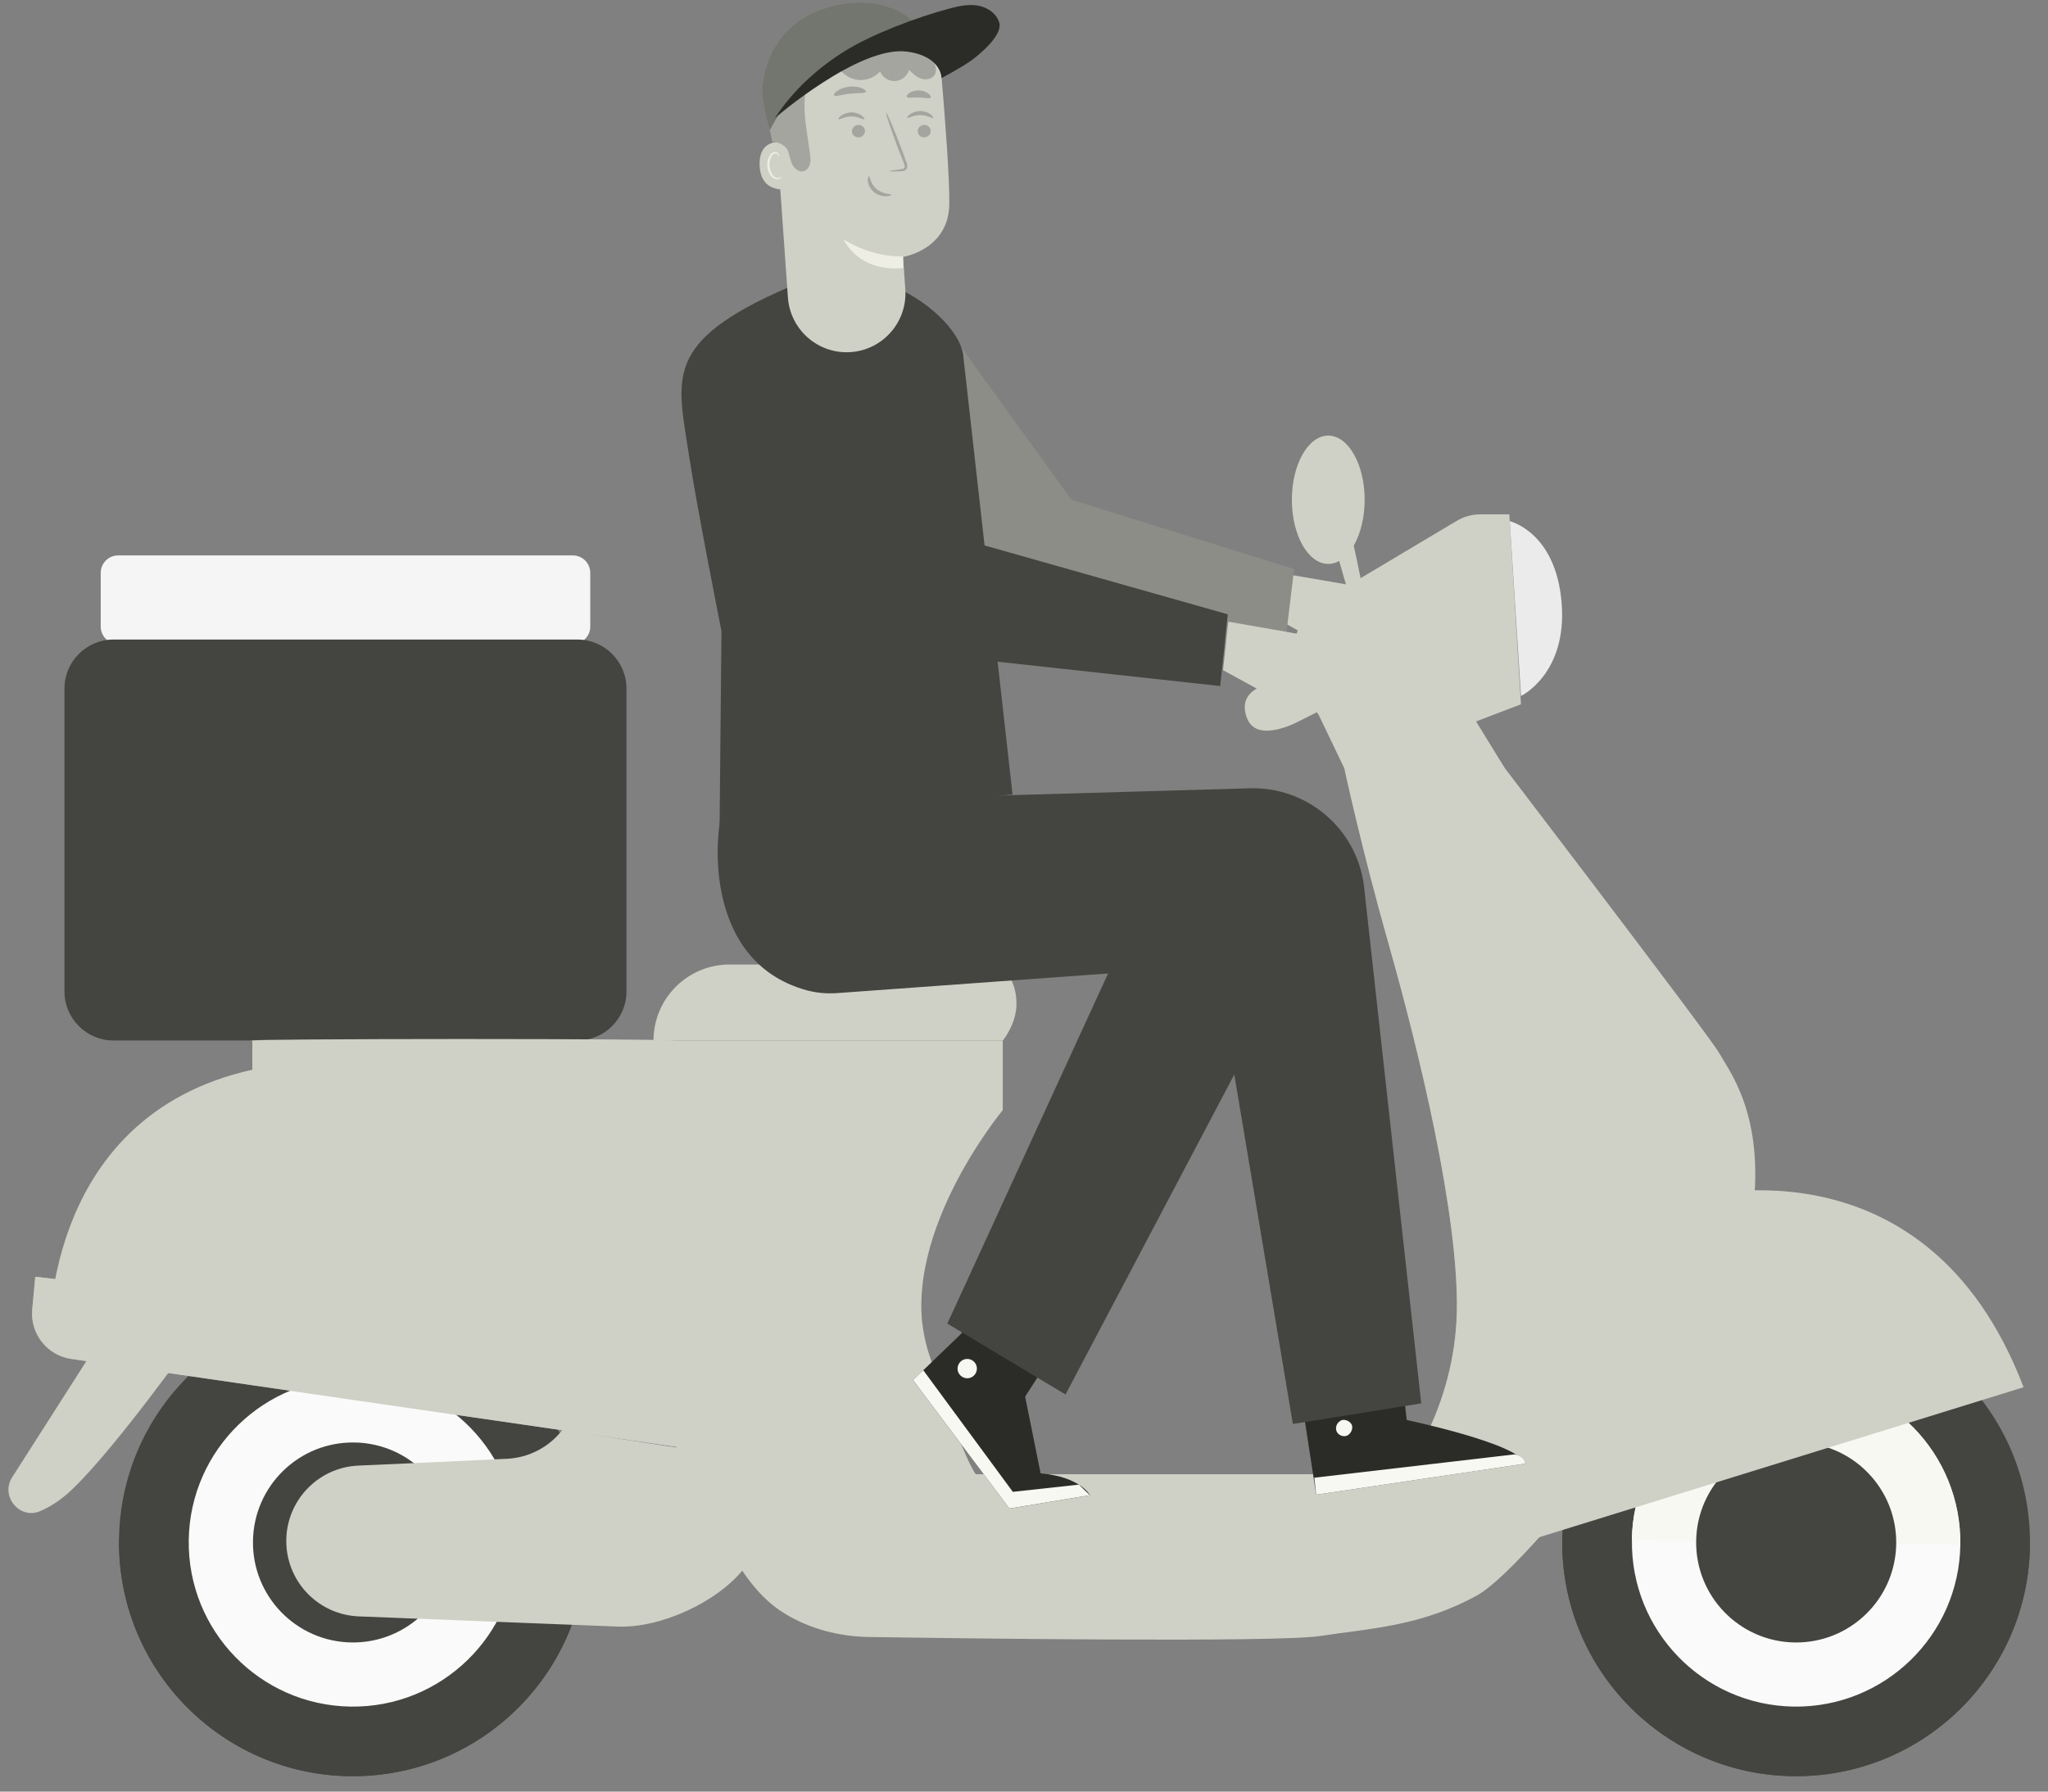 <?xml version="1.0" encoding="UTF-8"?> <svg xmlns="http://www.w3.org/2000/svg" width="88" height="77" viewBox="0 0 88 77" fill="none"><rect x="0" y="0" width="88" height="77" fill="#808080" stroke="none"/> <path d="M55.145 24.652C55.145 24.652 59.109 25.323 59.429 25.407C59.748 25.493 61.004 26.088 61.068 26.471C61.132 26.855 61.068 27.983 61.068 27.983C61.068 27.983 60.842 28.167 60.7 27.799C60.557 27.43 60.579 26.7 60.579 26.7L59.876 26.43L60.26 27.11L60.324 28.706C60.324 28.706 59.832 28.661 59.739 28.278C59.643 27.897 59.645 27.469 59.645 27.469L59.131 27.034L59.515 27.553L59.645 28.703C59.645 28.703 59.272 28.824 59.154 28.568C59.035 28.312 59.026 27.553 59.026 27.553L57.58 27.049L56.624 27.582L54.837 26.572L55.145 24.652Z" fill="#CFD1C6"></path> <path d="M41.267 14.853C41.284 14.931 46.045 21.484 46.045 21.484L55.606 24.458L55.171 28.049L43.452 25.69L39.293 20.916L41.267 14.853Z" fill="#A4A59F"></path> <g opacity="0.2"> <path d="M41.267 14.853C41.284 14.931 46.045 21.484 46.045 21.484L55.606 24.458L55.171 28.049L43.452 25.69L39.293 20.916L41.267 14.853Z" fill="#2B2C27"></path> </g> <path d="M24.613 27.678H5.077C4.664 27.678 4.328 27.344 4.328 26.929V24.621C4.328 24.208 4.662 23.871 5.077 23.871H24.613C25.026 23.871 25.363 24.205 25.363 24.621V26.929C25.363 27.344 25.028 27.678 24.613 27.678Z" fill="#F5F5F5"></path> <path d="M77.659 76.321C83.203 76.055 87.481 71.344 87.214 65.8C86.948 60.256 82.238 55.978 76.694 56.244C71.15 56.511 66.871 61.221 67.138 66.765C67.404 72.309 72.115 76.588 77.659 76.321Z" fill="#444540"></path> <path d="M67.129 66.12C67.129 66.13 67.127 66.137 67.127 66.147C67.046 71.697 71.48 76.261 77.03 76.34C82.58 76.421 87.144 71.987 87.223 66.437C87.223 66.427 87.223 66.42 87.223 66.41L67.129 66.12Z" fill="#444540"></path> <path d="M70.122 66.189C70.065 70.085 73.18 73.29 77.075 73.347C80.971 73.403 84.176 70.289 84.233 66.393C84.289 62.497 81.175 59.292 77.279 59.236C73.381 59.181 70.178 62.293 70.122 66.189Z" fill="#FAFAFA"></path> <path d="M77.274 59.235C73.378 59.179 70.173 62.293 70.116 66.189L84.227 66.393C84.284 62.497 81.172 59.292 77.274 59.235Z" fill="#F7F8F2"></path> <path d="M72.882 66.231C72.848 68.605 74.745 70.556 77.117 70.591C79.492 70.625 81.443 68.728 81.478 66.356C81.512 63.982 79.615 62.03 77.243 61.996C74.868 61.959 72.914 63.856 72.882 66.231Z" fill="#444540"></path> <path d="M72.404 51.554C72.404 51.554 82.693 48.443 86.95 59.621L65.419 66.29L72.404 51.554Z" fill="#CFD1C6"></path> <path d="M15.645 76.323C21.189 76.057 25.468 71.347 25.201 65.802C24.935 60.258 20.224 55.98 14.681 56.246C9.136 56.513 4.858 61.223 5.125 66.767C5.391 72.311 10.101 76.59 15.645 76.323Z" fill="#444540"></path> <path d="M5.118 66.12C5.118 66.13 5.116 66.137 5.116 66.147C5.035 71.697 9.469 76.262 15.019 76.34C20.569 76.421 25.133 71.987 25.212 66.437C25.212 66.427 25.212 66.42 25.212 66.41L5.118 66.12Z" fill="#444540"></path> <path d="M8.11 66.19C8.054 70.085 11.168 73.29 15.064 73.347C18.959 73.404 22.165 70.289 22.221 66.394C22.278 62.498 19.163 59.293 15.268 59.236C11.369 59.182 8.167 62.294 8.11 66.19Z" fill="#FAFAFA"></path> <path d="M10.87 66.231C10.835 68.605 12.733 70.556 15.105 70.591C17.479 70.625 19.43 68.728 19.465 66.356C19.499 63.982 17.602 62.03 15.23 61.996C12.856 61.959 10.904 63.856 10.87 66.231Z" fill="#444540"></path> <path d="M29.46 62.256C29.403 62.286 24.17 61.448 24.17 61.448C23.598 62.195 22.723 62.652 21.784 62.696C19.523 62.804 17.313 62.905 15.398 62.989C13.614 63.067 12.23 64.579 12.304 66.364V66.366C12.375 68.055 13.729 69.404 15.418 69.47L26.547 69.908C28.378 69.979 30.809 68.868 31.952 67.435L29.46 62.256Z" fill="#CFD1C6"></path> <path d="M2.116 57.81C2.116 57.81 1.637 48.015 10.842 45.975V44.719H43.087V47.713C43.087 47.713 38.353 53.413 39.899 58.144C41.445 62.878 41.927 63.36 41.927 63.36H60.278C60.278 63.36 62.5 60.558 62.596 56.406C62.691 52.252 60.966 45.151 59.678 40.612C58.506 36.485 57.766 33.031 57.766 33.031L63.272 31.195C63.272 31.195 73.46 44.515 73.875 45.264C74.29 46.014 75.706 47.762 75.372 51.589C75.04 55.418 65.884 67.236 63.471 68.566C61.057 69.898 58.894 69.981 56.729 70.313C54.851 70.603 40.956 70.412 37.323 70.355C36.06 70.335 34.814 70.013 33.735 69.359C32.648 68.701 31.83 67.609 30.928 65.82L29.013 62.074L2.116 57.81Z" fill="#CFD1C6"></path> <path d="M4.586 57.129L0.523 63.49C0.002 64.304 0.845 65.329 1.73 64.945C2.16 64.759 2.622 64.469 3.091 64.021C4.95 62.254 8.26 57.599 8.26 57.599L4.586 57.129Z" fill="#CFD1C6"></path> <path d="M24.81 44.719H4.879C3.714 44.719 2.77 43.775 2.77 42.61V29.595C2.77 28.43 3.714 27.486 4.879 27.486H24.81C25.975 27.486 26.919 28.43 26.919 29.595V42.61C26.919 43.775 25.975 44.719 24.81 44.719Z" fill="#444540"></path> <path d="M43.09 44.719C43.09 44.719 43.62 44.085 43.672 43.274C43.724 42.463 43.353 41.453 42.483 41.453H31.348C29.544 41.453 28.081 42.915 28.081 44.719H43.09Z" fill="#CFD1C6"></path> <path d="M57.769 33.032L55.832 28.993C55.304 27.845 55.724 26.481 56.81 25.835L62.601 22.381C62.904 22.202 63.25 22.106 63.602 22.106H64.853L65.354 30.269L63.425 31.006L64.646 32.992L57.769 33.032Z" fill="#CFD1C6"></path> <path d="M64.872 22.401C64.872 22.401 66.853 22.856 67.101 25.909C67.35 28.964 65.354 29.913 65.354 29.913L64.872 22.401Z" fill="#EBEBEB"></path> <path d="M58.446 27.41C58.446 27.41 54.442 29.308 53.953 29.62C53.613 29.836 53.323 30.215 53.589 30.881C54.044 32.017 55.914 30.947 55.914 30.947L59.64 29.084C59.64 29.084 61.073 28.408 60.545 27.56C59.952 26.614 58.446 27.41 58.446 27.41Z" fill="#CFD1C6"></path> <path d="M52.778 26.72C52.778 26.72 56.539 27.364 56.858 27.45C57.178 27.536 58.434 28.131 58.498 28.514C58.562 28.898 58.498 30.026 58.498 30.026C58.498 30.026 58.272 30.21 58.129 29.841C57.987 29.473 58.009 28.743 58.009 28.743L57.306 28.472L57.689 29.153L57.753 30.748C57.753 30.748 57.262 30.704 57.168 30.321C57.072 29.94 57.075 29.512 57.075 29.512L56.564 29.077L56.947 29.596L57.077 30.746C57.077 30.746 56.704 30.866 56.586 30.611C56.468 30.355 56.458 29.596 56.458 29.596L55.013 29.092L54.056 29.625L52.552 28.802L52.778 26.72Z" fill="#CFD1C6"></path> <path d="M58.637 21.48C58.637 23.003 57.936 24.237 57.074 24.237C56.211 24.237 55.51 23.003 55.51 21.48C55.51 19.956 56.211 18.722 57.074 18.722C57.936 18.722 58.637 19.958 58.637 21.48Z" fill="#CFD1C6"></path> <path d="M57.331 23.375L58.189 26.351C58.573 26.157 58.654 25.773 58.59 25.471C58.374 24.451 58.253 23.726 58.015 22.831C57.988 22.745 57.331 23.375 57.331 23.375Z" fill="#CFD1C6"></path> <g opacity="0.4"> <path d="M40.327 59.418C40.241 59.172 40.155 58.921 40.074 58.663C39.998 58.422 39.907 58.174 39.843 57.935C39.725 57.508 39.656 57.068 39.629 56.815C38.179 62.719 40.394 66.875 44.194 67.168C49.746 67.595 56.517 67.905 59.256 67.187C64.248 65.877 66.079 61.716 66.516 61.028C66.954 60.342 70.923 53.084 68.49 46.096C66.057 39.108 61.814 31.687 61.814 31.687L57.771 33.034C57.771 33.034 58.511 36.485 59.683 40.614C60.971 45.154 62.697 52.255 62.601 56.409C62.505 60.563 60.283 63.363 60.283 63.363H41.932C41.93 63.36 41.536 62.967 40.327 59.418Z" fill="#CFD1C6"></path> </g> <path d="M1.385 56.274L1.516 54.873L35.012 58.732C36.902 58.953 38.217 60.72 37.885 62.596L37.735 63.444L3.066 58.405C2.027 58.255 1.287 57.318 1.385 56.274Z" fill="#CFD1C6"></path> <g opacity="0.6"> <path d="M1.385 56.274L1.516 54.873L35.012 58.732C36.902 58.953 38.217 60.72 37.885 62.596L37.735 63.444L3.066 58.405C2.027 58.255 1.287 57.318 1.385 56.274Z" fill="#CFD1C6"></path> </g> <path d="M28.969 44.719C28.969 44.754 24.897 44.783 19.875 44.783C14.851 44.783 10.778 44.754 10.778 44.719C10.778 44.685 14.851 44.655 19.875 44.655C24.897 44.655 28.969 44.685 28.969 44.719Z" fill="#CFD1C6"></path> <path d="M42.862 54.388L42.786 54.533L41.306 57.318L39.231 59.316L43.378 64.837L46.834 64.264C46.834 64.264 46.445 63.475 44.713 63.323L44.049 60.024L46.485 56.249" fill="#2B2C27"></path> <path d="M39.231 59.314L43.376 64.835L46.831 64.262L46.357 63.807L43.52 64.117L39.671 58.889L39.231 59.314Z" fill="#F7F8F2"></path> <path d="M44.878 58.958C44.839 58.98 44.709 58.798 44.473 58.695C44.239 58.584 44.018 58.606 44.008 58.564C43.991 58.528 44.247 58.422 44.537 58.555C44.827 58.682 44.92 58.945 44.878 58.958Z" fill="#2B2C27"></path> <path d="M45.21 58.174C45.196 58.188 45.058 58.068 44.849 57.861C44.731 57.741 44.611 57.618 44.488 57.495C44.424 57.422 44.343 57.363 44.281 57.242C44.252 57.181 44.242 57.105 44.266 57.028C44.288 56.95 44.379 56.886 44.456 56.886C44.611 56.883 44.706 56.947 44.807 56.999C44.903 57.058 44.986 57.129 45.058 57.203C45.198 57.355 45.279 57.525 45.321 57.672C45.404 57.972 45.333 58.164 45.321 58.157C45.294 58.154 45.321 57.97 45.218 57.707C45.166 57.576 45.082 57.431 44.955 57.301C44.891 57.237 44.815 57.178 44.731 57.129C44.65 57.082 44.544 57.033 44.47 57.038C44.436 57.043 44.421 57.055 44.411 57.08C44.402 57.107 44.404 57.146 44.419 57.178C44.451 57.249 44.529 57.323 44.593 57.397C44.709 57.53 44.819 57.657 44.93 57.785C45.117 58.011 45.227 58.159 45.21 58.174Z" fill="#2B2C27"></path> <path d="M45.351 58.255C45.334 58.257 45.316 58.073 45.469 57.834C45.619 57.608 45.983 57.33 46.462 57.48C46.499 57.502 46.531 57.547 46.535 57.596C46.541 57.645 46.528 57.682 46.511 57.711C46.479 57.773 46.437 57.805 46.405 57.842C46.334 57.91 46.26 57.972 46.184 58.021C46.034 58.122 45.882 58.186 45.752 58.223C45.489 58.296 45.316 58.272 45.319 58.255C45.316 58.23 45.481 58.215 45.717 58.119C45.835 58.073 45.97 58.004 46.103 57.903C46.169 57.854 46.236 57.797 46.3 57.733C46.331 57.699 46.364 57.667 46.376 57.64C46.388 57.608 46.386 57.615 46.378 57.608C46.366 57.598 46.317 57.591 46.273 57.589C46.228 57.586 46.184 57.586 46.142 57.591C46.056 57.598 45.975 57.62 45.899 57.65C45.749 57.709 45.636 57.805 45.557 57.901C45.4 58.092 45.375 58.26 45.351 58.255Z" fill="#2B2C27"></path> <path d="M41.971 58.751C42.008 58.977 41.855 59.191 41.629 59.231C41.403 59.267 41.189 59.115 41.15 58.889C41.113 58.663 41.266 58.449 41.492 58.41C41.718 58.373 41.932 58.525 41.971 58.751Z" fill="#F7F8F2"></path> <path d="M55.448 57.043L56.556 64.24L65.518 62.908C65.338 62.06 60.445 61.03 60.445 61.03L59.924 56.389L55.448 57.043Z" fill="#2B2C27"></path> <path d="M57.62 61.054C57.453 61.128 57.362 61.339 57.428 61.509C57.494 61.678 57.711 61.772 57.878 61.703C58.045 61.632 58.163 61.381 58.077 61.219C57.991 61.059 57.733 60.961 57.588 61.069" fill="#F7F8F2"></path> <path d="M56.557 64.24L56.473 63.51L65.098 62.505C65.098 62.505 65.523 62.617 65.521 62.908L56.557 64.24Z" fill="#F7F8F2"></path> <path d="M60.351 59.919C60.339 59.96 60.13 59.931 59.884 59.985C59.638 60.034 59.459 60.145 59.429 60.11C59.4 60.083 59.562 59.891 59.852 59.833C60.142 59.771 60.366 59.879 60.351 59.919Z" fill="#2B2C27"></path> <path d="M59.979 58.886C59.982 58.903 59.815 58.958 59.53 58.95C59.389 58.948 59.22 58.926 59.038 58.876C58.947 58.852 58.854 58.82 58.76 58.778C58.716 58.758 58.662 58.739 58.608 58.692C58.551 58.653 58.507 58.542 58.554 58.464C58.591 58.387 58.667 58.346 58.731 58.336C58.797 58.323 58.851 58.328 58.903 58.333C59.006 58.343 59.104 58.363 59.195 58.387C59.377 58.439 59.532 58.517 59.65 58.596C59.886 58.758 59.982 58.911 59.967 58.921C59.95 58.938 59.827 58.815 59.593 58.69C59.475 58.626 59.328 58.564 59.158 58.523C59.072 58.503 58.984 58.488 58.888 58.481C58.79 58.471 58.709 58.481 58.691 58.527C58.684 58.545 58.684 58.552 58.709 58.577C58.733 58.599 58.775 58.618 58.819 58.638C58.905 58.677 58.994 58.712 59.077 58.739C59.245 58.793 59.402 58.825 59.537 58.84C59.805 58.876 59.974 58.862 59.979 58.886Z" fill="#2B2C27"></path> <path d="M59.93 58.958C59.916 58.968 59.805 58.823 59.748 58.542C59.719 58.402 59.709 58.23 59.736 58.041C59.751 57.948 59.773 57.849 59.81 57.751C59.849 57.655 59.896 57.527 60.063 57.481C60.151 57.463 60.235 57.522 60.269 57.579C60.309 57.636 60.321 57.687 60.341 57.736C60.373 57.84 60.385 57.94 60.385 58.039C60.385 58.233 60.331 58.405 60.262 58.53C60.122 58.788 59.947 58.867 59.94 58.855C59.923 58.835 60.063 58.727 60.164 58.483C60.213 58.363 60.25 58.211 60.242 58.041C60.24 57.958 60.225 57.869 60.196 57.783C60.169 57.69 60.12 57.618 60.085 57.633C60.041 57.638 59.974 57.721 59.95 57.803C59.916 57.889 59.891 57.977 59.874 58.063C59.842 58.233 59.839 58.392 59.854 58.523C59.883 58.791 59.955 58.948 59.93 58.958Z" fill="#2B2C27"></path> <path d="M48.394 40.137L40.706 56.886L45.784 59.934L56.41 39.781" fill="#444540"></path> <path d="M61.069 60.315L55.553 61.2L52.252 41.502L35.944 42.684C35.511 42.711 35.076 42.674 34.658 42.559C30.077 41.303 30.699 35.465 31.139 34.529L53.705 33.88C56.153 33.808 58.262 35.59 58.601 38.016L61.069 60.315Z" fill="#444540"></path> <path d="M30.92 35.454L31.001 27.127C31.001 27.127 29.927 21.712 29.607 19.584C29.113 16.278 28.437 14.71 33.85 12.36L35.032 11.903L36.863 11.927C39.048 12.092 41.349 14.066 41.4 15.376L43.507 34.142L30.92 35.454Z" fill="#444540"></path> <path d="M31.257 14.297C31.257 14.297 29.731 17.586 30.036 20.582L35.731 26.049C37.009 27.469 38.604 28.074 40.647 28.197L52.43 29.485L52.757 26.402L41.546 23.227C41.101 23.146 40.878 22.679 40.536 22.381L31.257 14.297Z" fill="#444540"></path> <path d="M33.283 4.683L33.856 12.789C33.95 14.111 35.051 15.139 36.378 15.139C37.838 15.139 38.996 13.902 38.9 12.445C38.848 11.673 38.804 11.041 38.804 11.041C38.804 11.041 40.765 10.736 40.79 8.775C40.805 7.642 40.608 5.071 40.441 3.1C40.328 1.767 39.212 0.745 37.875 0.745H36.69C34.648 0.865 33.109 2.647 33.283 4.683Z" fill="#CFD1C6"></path> <path d="M38.803 11.014C38.803 11.014 37.562 11.115 36.245 10.286C36.245 10.286 36.849 11.7 38.808 11.523L38.803 11.014Z" fill="#EEEEE4"></path> <path d="M39.993 5.621C39.998 5.768 39.878 5.896 39.723 5.904C39.568 5.911 39.44 5.798 39.433 5.65C39.428 5.503 39.548 5.375 39.703 5.368C39.858 5.36 39.988 5.473 39.993 5.621Z" fill="#A4A59F"></path> <path d="M40.09 5.068C40.055 5.105 39.844 4.948 39.541 4.948C39.239 4.945 39.018 5.1 38.986 5.063C38.969 5.046 39.006 4.982 39.102 4.911C39.197 4.842 39.357 4.773 39.546 4.773C39.733 4.773 39.893 4.845 39.984 4.913C40.075 4.987 40.107 5.051 40.09 5.068Z" fill="#A4A59F"></path> <path d="M37.166 5.621C37.171 5.769 37.05 5.897 36.896 5.904C36.741 5.912 36.613 5.798 36.606 5.651C36.601 5.504 36.721 5.376 36.876 5.368C37.031 5.361 37.161 5.474 37.166 5.621Z" fill="#A4A59F"></path> <path d="M37.137 5.125C37.103 5.162 36.889 5.004 36.589 5.004C36.286 5.002 36.065 5.157 36.033 5.12C36.016 5.103 36.053 5.039 36.149 4.967C36.245 4.899 36.404 4.83 36.594 4.83C36.781 4.83 36.94 4.901 37.031 4.97C37.122 5.041 37.154 5.108 37.137 5.125Z" fill="#A4A59F"></path> <path d="M38.219 7.36C38.216 7.343 38.406 7.311 38.708 7.272C38.784 7.264 38.858 7.25 38.87 7.196C38.887 7.139 38.855 7.058 38.819 6.967C38.747 6.78 38.671 6.586 38.59 6.38C38.273 5.544 38.044 4.858 38.079 4.846C38.113 4.834 38.396 5.5 38.713 6.335C38.789 6.542 38.863 6.738 38.931 6.925C38.961 7.014 39.01 7.112 38.971 7.228C38.951 7.284 38.895 7.326 38.843 7.341C38.794 7.355 38.75 7.355 38.713 7.358C38.41 7.375 38.221 7.378 38.219 7.36Z" fill="#A4A59F"></path> <path d="M37.339 7.57C37.388 7.568 37.388 7.895 37.669 8.128C37.949 8.362 38.298 8.325 38.3 8.369C38.305 8.389 38.222 8.433 38.074 8.435C37.929 8.44 37.718 8.394 37.548 8.251C37.376 8.108 37.305 7.919 37.292 7.784C37.28 7.649 37.317 7.568 37.339 7.57Z" fill="#A4A59F"></path> <path d="M37.207 3.942C37.177 4.024 36.875 3.987 36.521 4.028C36.167 4.063 35.882 4.169 35.835 4.095C35.813 4.06 35.865 3.982 35.98 3.903C36.093 3.824 36.278 3.748 36.489 3.724C36.7 3.702 36.897 3.733 37.025 3.788C37.155 3.839 37.219 3.903 37.207 3.942Z" fill="#A4A59F"></path> <path d="M39.986 4.195C39.932 4.264 39.725 4.193 39.475 4.191C39.224 4.178 39.013 4.237 38.966 4.166C38.944 4.132 38.978 4.063 39.069 3.999C39.16 3.935 39.312 3.881 39.485 3.886C39.657 3.891 39.804 3.952 39.893 4.023C39.981 4.092 40.011 4.161 39.986 4.195Z" fill="#A4A59F"></path> <path d="M33.945 6.156C33.91 6.142 32.596 5.758 32.64 7.1C32.681 8.442 34.021 8.123 34.021 8.083C34.024 8.042 33.945 6.156 33.945 6.156Z" fill="#CFD1C6"></path> <path d="M33.586 7.588C33.581 7.583 33.564 7.605 33.525 7.625C33.488 7.644 33.421 7.657 33.35 7.634C33.207 7.588 33.08 7.367 33.065 7.123C33.057 7 33.08 6.885 33.119 6.786C33.156 6.688 33.217 6.617 33.288 6.602C33.36 6.582 33.411 6.624 33.429 6.661C33.448 6.698 33.441 6.725 33.448 6.727C33.453 6.73 33.475 6.703 33.463 6.649C33.456 6.622 33.441 6.592 33.407 6.565C33.374 6.541 33.325 6.528 33.276 6.536C33.173 6.546 33.082 6.644 33.038 6.752C32.989 6.86 32.962 6.99 32.969 7.128C32.986 7.398 33.134 7.647 33.328 7.696C33.424 7.718 33.5 7.686 33.539 7.654C33.584 7.62 33.591 7.59 33.586 7.588Z" fill="#EEEEE4"></path> <path d="M33.192 6.11C33.396 6.061 33.75 6.25 33.838 6.442C33.927 6.634 33.944 6.85 34.032 7.042C34.118 7.233 34.315 7.408 34.521 7.359C34.661 7.324 34.765 7.194 34.802 7.052C34.839 6.911 34.824 6.764 34.806 6.619C34.728 5.992 34.595 5.37 34.571 4.741C34.546 4.109 34.635 3.456 34.966 2.917C35.298 2.379 35.905 1.983 36.535 2.035C36.952 2.069 37.333 2.286 37.749 2.345C38.24 2.413 38.759 2.239 39.11 1.89C39.155 1.846 39.366 1.708 39.366 1.708C39.366 1.676 39.337 1.396 39.226 1.293C38.405 0.533 36.923 0.322 35.839 0.595C34.752 0.867 33.735 1.634 33.268 2.652C32.796 3.667 32.934 5.08 33.192 6.11Z" fill="#A4A59F"></path> <path d="M40.455 2.797C40.455 2.797 35.308 1.14 33.081 5.594C33.081 5.594 32.749 4.48 32.749 3.883C32.749 3.485 32.988 1.108 35.434 0.361C35.431 0.361 39.115 -1.045 40.455 2.797Z" fill="#A4A59F"></path> <path d="M36.034 2.91C36.216 3.205 36.541 3.404 36.885 3.436C37.229 3.468 37.585 3.327 37.816 3.072C37.917 3.325 38.19 3.5 38.463 3.485C38.736 3.47 38.989 3.268 39.062 3.006C39.212 3.151 39.367 3.3 39.564 3.372C39.761 3.443 40.006 3.416 40.137 3.251C40.267 3.084 40.23 2.831 40.102 2.661C39.974 2.492 39.775 2.391 39.581 2.31C38.969 2.054 38.296 1.926 37.639 2.015C36.983 2.103 36.346 2.423 35.936 2.942" fill="#A4A59F"></path> <g opacity="0.4"> <path d="M40.455 2.797C40.455 2.797 39.87 2.099 38.818 2.054C37.299 1.988 34.458 2.841 33.081 5.596C33.081 5.596 32.749 4.483 32.749 3.886C32.749 3.487 32.988 1.111 35.434 0.363C35.431 0.361 39.115 -1.045 40.455 2.797Z" fill="#2B2C27"></path> </g> <path d="M33.296 5.073C34.06 3.905 35.112 2.939 36.295 2.199C37.477 1.46 39.433 0.73 40.783 0.371C41.188 0.263 41.609 0.169 42.022 0.241C42.434 0.312 42.837 0.587 42.941 0.993C43.069 1.501 42.166 2.286 41.744 2.593C41.321 2.9 40.456 3.355 40.456 3.355C40.456 3.355 40.468 2.411 38.959 2.217C36.904 1.956 33.296 5.073 33.296 5.073Z" fill="#2B2C27"></path> </svg> 